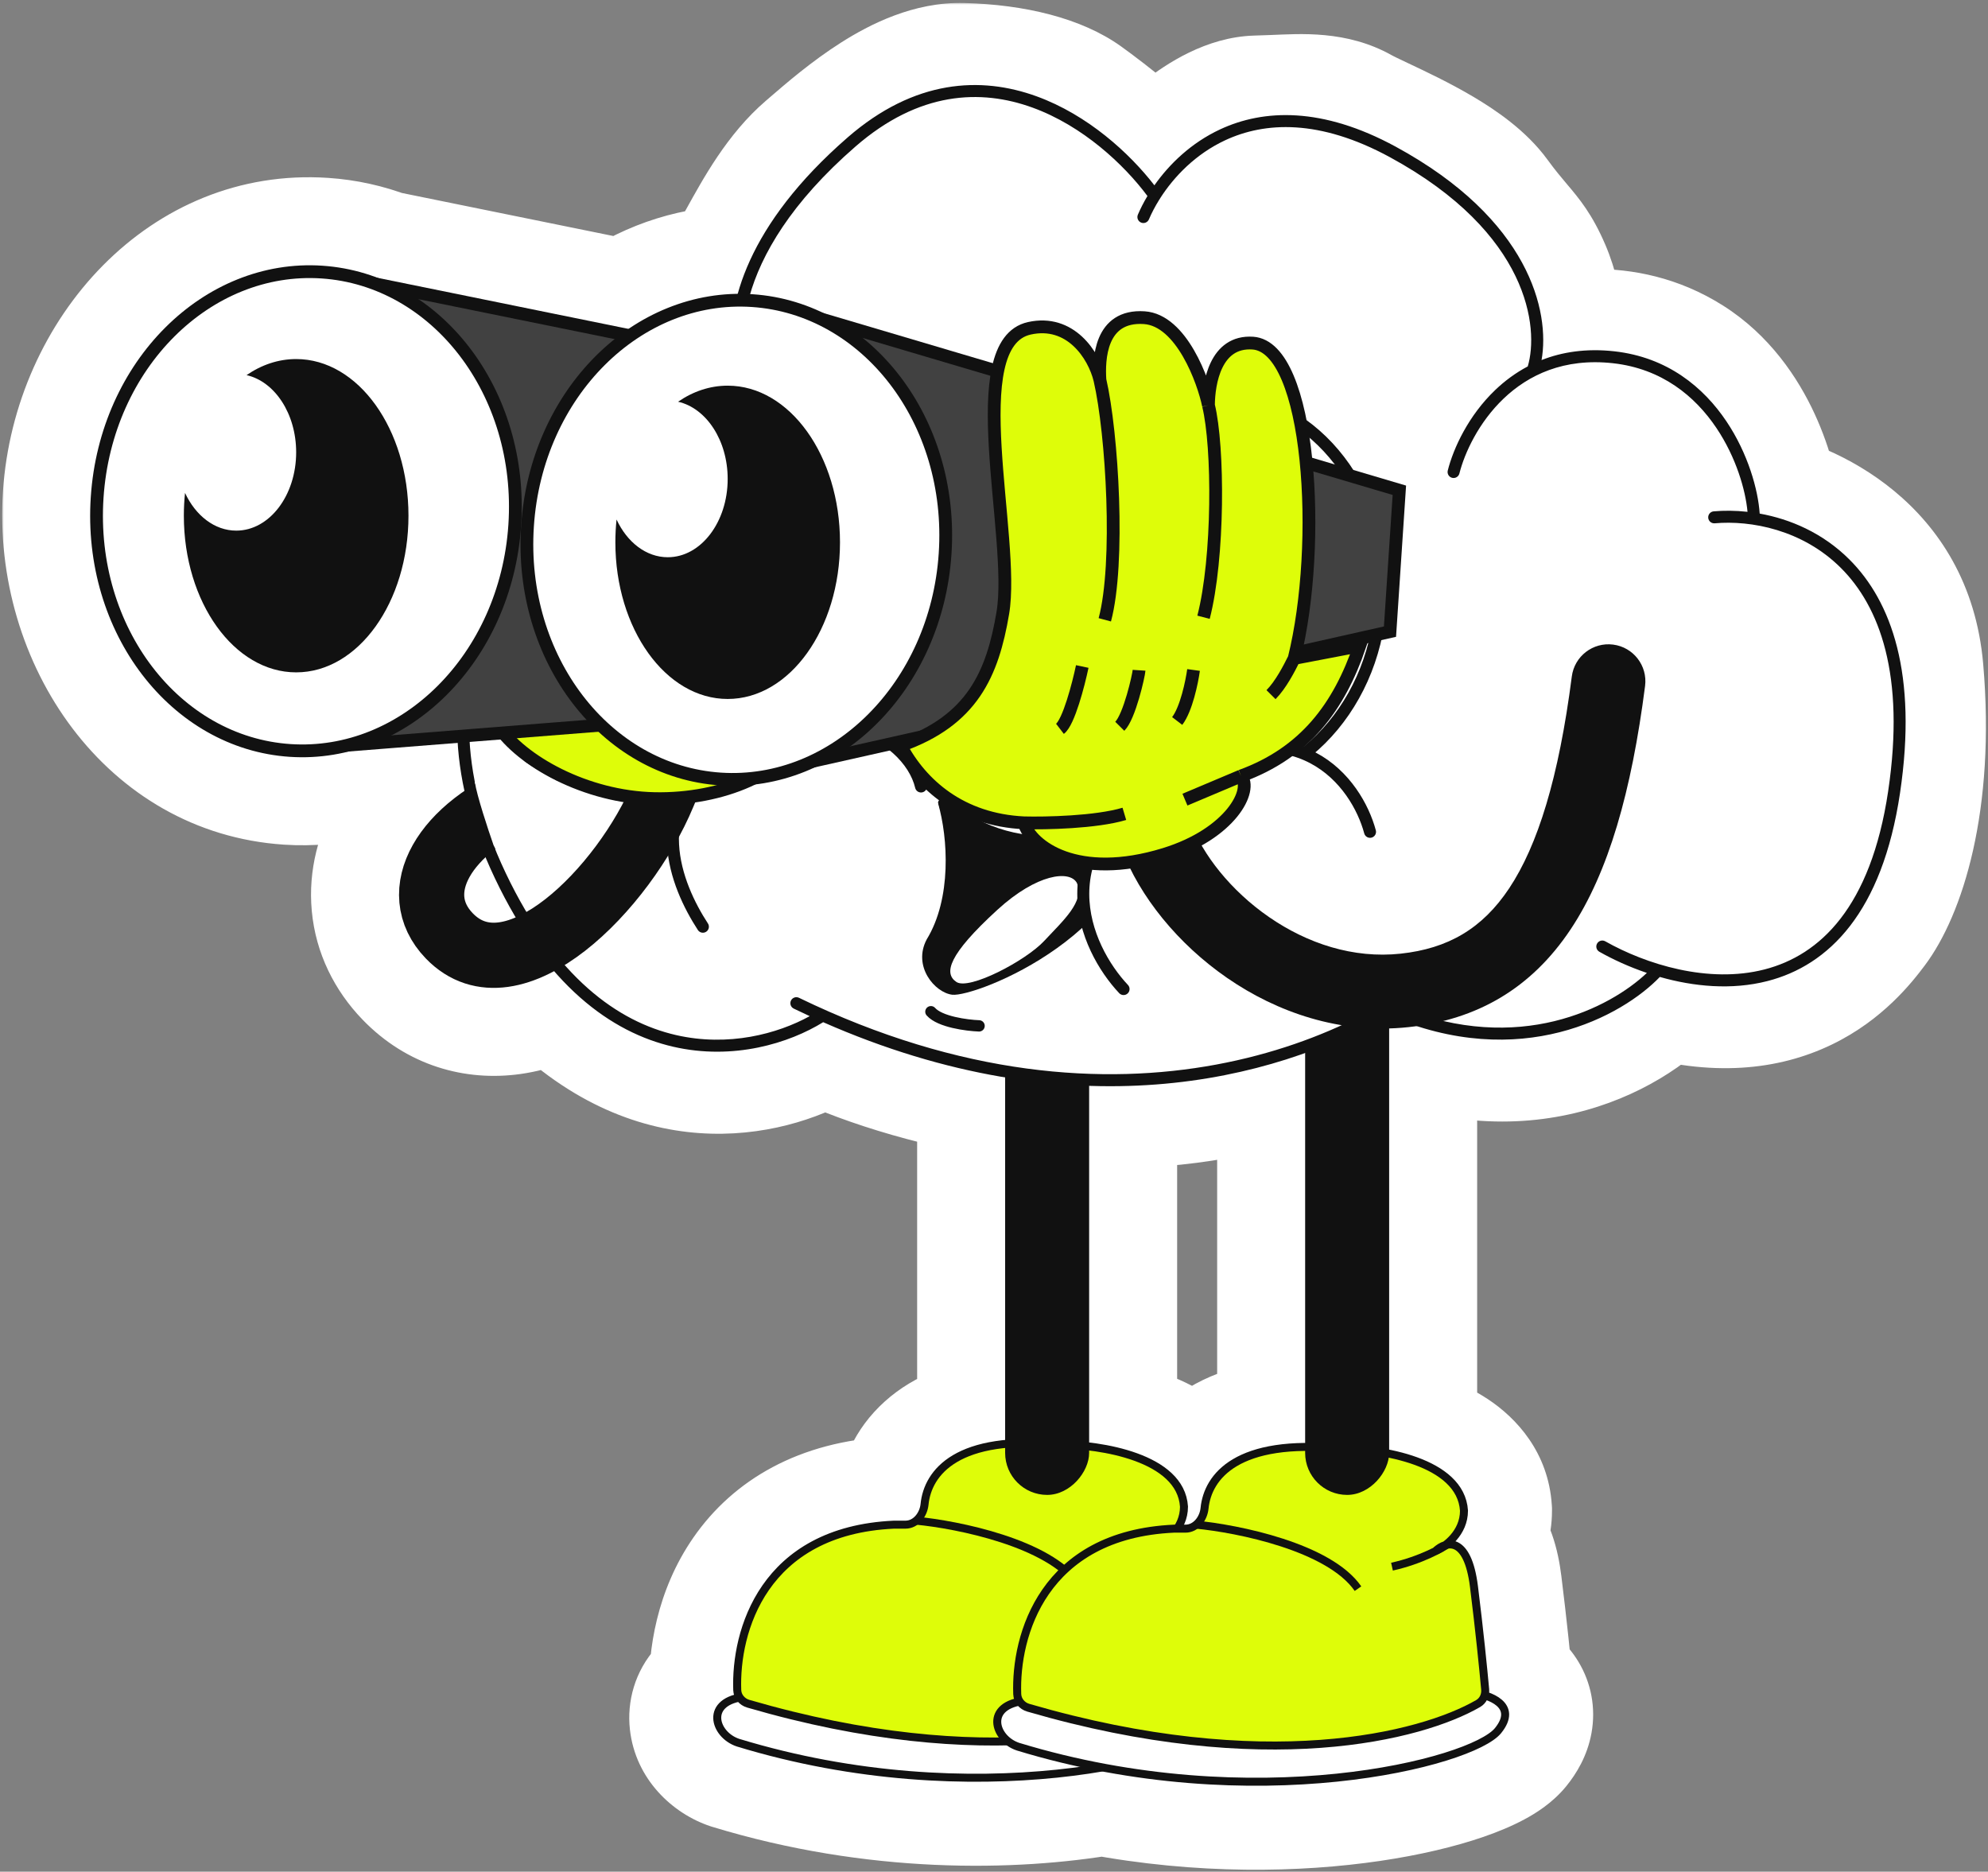 <svg width="427" height="402" viewBox="0 0 427 402" fill="none" xmlns="http://www.w3.org/2000/svg">
<rect x="0" y="0" width="427" height="402" fill="#808080" stroke="none"/>
<mask id="path-1-outside-1_18_1985" maskUnits="userSpaceOnUse" x="0.363" y="0.531" width="427" height="402" fill="black">
<rect fill="white" x="0.363" y="0.531" width="427" height="402"/>
<path fill-rule="evenodd" clip-rule="evenodd" d="M359.983 81.601C348.057 74.056 334.528 76.835 329.255 79.167C331.081 76.125 330.168 66.389 327.429 60C325.703 55.973 324.34 54.364 322.12 51.743C320.819 50.206 319.222 48.321 317.086 45.397C312.61 39.272 301.567 34.059 294.551 30.747C292.506 29.782 290.803 28.978 289.705 28.36C285.463 25.974 281.221 26.129 273.556 26.41C272.425 26.451 271.22 26.495 269.929 26.535C261.898 26.778 251.98 36.574 248.025 41.442C246.199 37.791 234.03 28.36 229.771 25.318C225.511 22.275 217.601 19.841 206.649 19.537C196.244 19.248 184.466 29.393 177.837 35.104L177.837 35.104C177.488 35.404 177.153 35.692 176.834 35.966C171.454 40.577 167.8 47.129 163.874 54.17L163.874 54.17L163.874 54.17C163.137 55.491 162.391 56.829 161.622 58.175C160.736 59.727 160.074 61.403 159.589 63.11C150.68 62.965 142.233 65.722 134.987 70.639L81.185 59.691C77.409 58.246 73.397 57.343 69.213 57.065C43.688 55.372 21.43 77.613 19.498 106.742C17.566 135.871 36.692 160.857 62.217 162.55C66.593 162.84 70.872 162.427 74.97 161.396L99.442 159.463C99.697 162.195 100.185 165.457 100.968 169.051C95.604 172.51 91.331 176.727 88.668 181.465C86.553 185.228 85.38 189.482 85.787 193.899C86.2 198.376 88.188 202.465 91.461 205.859C96.503 211.088 102.822 212.846 109.161 211.955C113.004 211.415 116.726 209.933 120.194 207.929C122.252 210.165 124.496 212.286 126.94 214.247C147.871 231.04 168.721 223.678 176.53 217.897C182.517 221.081 196.991 226.779 215.912 229.862C215.9 230.051 215.894 230.241 215.894 230.433V310.131C203.225 311.388 199.125 317.669 198.585 323.093C198.363 325.318 196.729 327.463 194.493 327.463H192.02C163.9 328.756 157.896 350.417 158.353 362.996C158.374 363.584 158.566 364.132 158.882 364.597C151.451 366.03 153.636 372.66 158.516 374.286C188.566 383.454 217.257 382.96 236.803 379.605C280.064 387.776 316.844 377.75 321.754 371.708C325.234 367.425 322.163 365.122 318.875 364.111C318.995 363.707 319.039 363.275 318.999 362.838C318.596 358.419 317.761 350.092 316.597 340.779C315.568 332.552 312.713 331.185 310.44 331.858C312.357 330.419 314.449 327.93 314.449 324.455C313.99 317.349 306.116 313.798 298.373 312.221C298.374 312.165 298.375 312.109 298.375 312.053V216.473C298.426 216.441 298.477 216.409 298.527 216.376L298.832 216.681C328.038 229.337 348.929 216.275 355.723 208.162C382.191 216.072 393.752 202.077 398.316 195.993C402.879 189.908 409.573 172.567 407.139 144.273C405.192 121.638 386.045 112.937 376.715 111.416C376.107 104.621 371.909 89.146 359.983 81.601ZM105.242 183.262C106.954 187.677 109.095 192.199 111.742 196.584C110.057 197.415 108.533 197.906 107.213 198.092C104.989 198.404 103.246 197.912 101.538 196.141C100.256 194.811 99.821 193.622 99.728 192.614C99.63 191.546 99.87 190.109 100.873 188.324C101.776 186.717 103.225 184.978 105.242 183.262ZM233.936 310.672V231.786C234.774 231.828 235.616 231.863 236.464 231.892C253.282 232.462 268.695 228.957 280.332 224.833V310.766C264.269 310.913 259.322 317.956 258.725 323.951C258.503 326.176 256.868 328.321 254.632 328.321H252.858C253.709 327.036 254.309 325.458 254.309 323.597C253.765 315.156 242.758 311.731 233.936 310.672Z"/>
</mask>
<path d="M329.255 79.167L313.048 69.442L282.365 120.575L336.901 96.453L329.255 79.167ZM359.983 81.601L370.088 65.628L370.088 65.628L359.983 81.601ZM327.429 60L344.803 52.555L344.803 52.555L327.429 60ZM322.12 51.743L307.697 63.959L307.697 63.959L322.12 51.743ZM317.086 45.397L301.825 56.549L301.825 56.549L317.086 45.397ZM294.551 30.747L302.62 13.655L302.62 13.655L294.551 30.747ZM289.705 28.36L298.971 11.886L298.971 11.886L289.705 28.36ZM273.556 26.41L272.864 7.521L272.864 7.521L273.556 26.41ZM269.929 26.535L269.357 7.642L269.357 7.642L269.929 26.535ZM248.025 41.442L231.119 49.895L244.22 76.098L262.694 53.361L248.025 41.442ZM229.771 25.318L240.757 9.937L240.757 9.937L229.771 25.318ZM206.649 19.537L206.124 38.431L206.649 19.537ZM177.837 35.104L189.473 49.998L189.83 49.72L190.172 49.425L177.837 35.104ZM177.837 35.104L166.2 20.209L165.844 20.487L165.501 20.782L177.837 35.104ZM176.834 35.966L164.533 21.615L164.533 21.615L176.834 35.966ZM163.874 54.17L147.366 44.964L147.28 45.119L147.196 45.275L163.874 54.17ZM163.874 54.17L147.196 45.276L147.079 45.495L146.968 45.717L163.874 54.17ZM163.874 54.17L180.382 63.376L180.589 63.004L180.78 62.623L163.874 54.17ZM161.622 58.175L178.033 67.553L178.033 67.553L161.622 58.175ZM159.589 63.11L159.281 82.009L173.804 82.246L177.772 68.273L159.589 63.11ZM134.987 70.639L131.218 89.161L139.017 90.748L145.603 86.278L134.987 70.639ZM81.185 59.691L74.429 77.344L75.886 77.901L77.416 78.213L81.185 59.691ZM69.213 57.065L67.962 75.925L67.962 75.925L69.213 57.065ZM19.498 106.742L38.358 107.993L38.358 107.993L19.498 106.742ZM62.217 162.55L63.468 143.69L63.468 143.69L62.217 162.55ZM74.97 161.396L73.481 142.554L71.899 142.679L70.36 143.066L74.97 161.396ZM99.442 159.463L118.261 157.705L116.528 139.153L97.953 140.62L99.442 159.463ZM100.968 169.051L111.212 184.936L122.228 177.832L119.436 165.025L100.968 169.051ZM88.668 181.465L105.146 190.725L105.146 190.725L88.668 181.465ZM85.787 193.899L104.609 192.165L104.609 192.165L85.787 193.899ZM91.461 205.859L77.855 218.979L77.855 218.979L91.461 205.859ZM109.161 211.955L111.791 230.673L111.791 230.673L109.161 211.955ZM120.194 207.929L134.103 195.13L123.849 183.987L110.737 191.564L120.194 207.929ZM126.94 214.247L115.111 228.989L115.111 228.989L126.94 214.247ZM176.53 217.897L185.403 201.208L174.871 195.609L165.284 202.706L176.53 217.897ZM215.912 229.862L234.776 231.042L235.845 213.958L218.951 211.206L215.912 229.862ZM215.894 310.131L217.761 328.94L234.795 327.249V310.131H215.894ZM198.585 323.093L179.777 321.22L179.776 321.22L198.585 323.093ZM192.02 327.463V308.562H191.586L191.152 308.581L192.02 327.463ZM158.353 362.996L177.242 362.309L177.242 362.309L158.353 362.996ZM158.882 364.597L162.46 383.157L190.64 377.723L174.519 353.98L158.882 364.597ZM158.516 374.286L152.538 392.218L152.768 392.294L153 392.365L158.516 374.286ZM236.803 379.605L240.311 361.032L236.964 360.4L233.606 360.976L236.803 379.605ZM321.754 371.708L307.084 359.789L307.084 359.789L321.754 371.708ZM318.875 364.111L300.76 358.716L295.414 376.668L313.317 382.177L318.875 364.111ZM318.999 362.838L300.175 364.553L300.175 364.553L318.999 362.838ZM316.597 340.779L335.352 338.435L335.352 338.435L316.597 340.779ZM310.44 331.858L299.098 316.738L315.806 349.981L310.44 331.858ZM314.449 324.455H333.35V323.846L333.311 323.238L314.449 324.455ZM298.373 312.221L279.475 311.87L279.183 327.602L294.601 330.742L298.373 312.221ZM298.375 216.473L288.262 200.505L279.473 206.07V216.473H298.375ZM298.527 216.376L311.893 203.011L301.148 192.267L288.346 200.451L298.527 216.376ZM298.832 216.681L285.466 230.046L288.012 232.592L291.316 234.024L298.832 216.681ZM355.723 208.162L361.135 190.052L349.218 186.491L341.232 196.026L355.723 208.162ZM398.316 195.993L413.437 207.334L413.437 207.333L398.316 195.993ZM407.139 144.273L388.307 145.893L388.307 145.893L407.139 144.273ZM376.715 111.416L357.889 113.102L359.198 127.711L373.674 130.071L376.715 111.416ZM111.742 196.584L120.104 213.535L138.559 204.431L127.923 186.814L111.742 196.584ZM105.242 183.262L122.865 176.429L113.251 151.631L92.994 168.866L105.242 183.262ZM107.213 198.092L109.843 216.809L109.843 216.809L107.213 198.092ZM101.538 196.141L115.144 183.021L115.144 183.021L101.538 196.141ZM99.728 192.614L118.55 190.881L118.55 190.881L99.728 192.614ZM100.873 188.324L117.351 197.584L117.351 197.584L100.873 188.324ZM233.936 231.786L234.882 212.908L215.035 211.914V231.786H233.936ZM233.936 310.672H215.035V327.441L231.684 329.439L233.936 310.672ZM236.464 231.892L235.823 250.783L235.823 250.783L236.464 231.892ZM280.332 224.833H299.234V198.083L274.02 207.017L280.332 224.833ZM280.332 310.766L280.505 329.667L299.234 329.496V310.766H280.332ZM258.725 323.951L239.916 322.078L239.916 322.078L258.725 323.951ZM252.858 328.321L237.101 317.882L217.662 347.223H252.858V328.321ZM254.309 323.597H273.211V322.988L273.171 322.38L254.309 323.597ZM336.901 96.453C336.879 96.463 337.456 96.222 338.564 95.984C339.619 95.758 340.897 95.591 342.271 95.581C345.031 95.559 347.631 96.153 349.877 97.574L370.088 65.628C351.017 53.562 330.356 58.012 321.609 61.881L336.901 96.453ZM310.056 67.446C310.232 67.856 310.492 68.601 310.738 69.636C310.979 70.648 311.149 71.694 311.236 72.621C311.279 73.076 311.298 73.451 311.302 73.734C311.307 74.027 311.295 74.148 311.298 74.11C311.299 74.1 311.33 73.724 311.491 73.089C311.575 72.758 311.713 72.279 311.939 71.695C312.162 71.12 312.511 70.335 313.048 69.442L345.462 88.892C348.145 84.422 348.744 79.792 348.952 77.465C349.208 74.585 349.12 71.684 348.871 69.056C348.384 63.923 347.098 57.91 344.803 52.555L310.056 67.446ZM307.697 63.959C308.921 65.403 309.138 65.689 309.303 65.932C309.346 65.996 309.571 66.314 310.056 67.446L344.803 52.555C341.982 45.974 339.216 42.681 336.543 39.526L307.697 63.959ZM301.825 56.549C304.369 60.032 306.317 62.329 307.697 63.959L336.544 39.526C335.321 38.083 334.075 36.611 332.346 34.245L301.825 56.549ZM286.482 47.84C290.092 49.544 293.824 51.32 297.147 53.285C298.775 54.248 300.036 55.103 300.946 55.821C301.916 56.588 302.053 56.861 301.825 56.549L332.346 34.245C327.732 27.93 321.036 23.495 316.394 20.749C311.323 17.75 306.027 15.263 302.62 13.655L286.482 47.84ZM280.438 44.834C282.273 45.866 284.737 47.016 286.482 47.84L302.62 13.655C301.568 13.158 300.745 12.769 300.052 12.431C299.716 12.268 299.456 12.138 299.258 12.037C299.053 11.931 298.969 11.884 298.971 11.886L280.438 44.834ZM274.247 45.299C276.229 45.226 277.671 45.175 278.921 45.161C280.151 45.148 280.848 45.178 281.256 45.214C281.622 45.246 281.577 45.269 281.302 45.191C280.99 45.102 280.674 44.967 280.438 44.834L298.971 11.886C289.194 6.386 279.05 7.295 272.864 7.521L274.247 45.299ZM270.502 45.427C271.861 45.386 273.123 45.34 274.247 45.299L272.864 7.521C271.727 7.563 270.579 7.605 269.357 7.642L270.502 45.427ZM262.694 53.361C263.924 51.848 266.383 49.246 269.039 47.185C270.338 46.176 271.326 45.578 271.923 45.289C272.621 44.95 272.06 45.38 270.502 45.427L269.357 7.642C258.989 7.956 250.41 13.789 245.858 17.323C240.557 21.438 236.08 26.169 233.355 29.523L262.694 53.361ZM218.784 40.698C220.525 41.942 224.241 44.758 227.653 47.624C229.363 49.061 230.764 50.315 231.724 51.263C231.949 51.485 232.122 51.663 232.249 51.799C232.379 51.937 232.432 52 232.426 51.992C232.42 51.986 232.391 51.951 232.342 51.888C232.293 51.825 232.214 51.721 232.113 51.578C231.941 51.333 231.549 50.755 231.119 49.895L264.93 32.989C262.907 28.942 259.639 25.7 258.279 24.358C256.31 22.415 254.06 20.437 251.967 18.679C247.774 15.156 243.275 11.736 240.757 9.937L218.784 40.698ZM206.124 38.431C210.366 38.549 213.613 39.072 215.883 39.673C218.285 40.309 219.042 40.882 218.784 40.698L240.757 9.937C232.189 3.817 219.984 0.999 207.174 0.643L206.124 38.431ZM190.172 49.425C193.596 46.476 197.207 43.404 200.941 41.038C205.126 38.388 206.693 38.447 206.124 38.431L207.174 0.643C196.2 0.338 186.675 5.326 180.712 9.103C174.299 13.166 168.707 18.021 165.501 20.782L190.172 49.425ZM189.473 49.998L189.473 49.998L166.2 20.209L166.2 20.209L189.473 49.998ZM189.135 50.317C189.475 50.026 189.827 49.722 190.172 49.425L165.501 20.782C165.148 21.086 164.832 21.359 164.533 21.615L189.135 50.317ZM180.382 63.376C184.707 55.621 186.798 52.32 189.135 50.317L164.533 21.615C156.111 28.834 150.894 38.638 147.366 44.964L180.382 63.376ZM180.552 63.065L180.552 63.065L147.196 45.275L147.196 45.276L180.552 63.065ZM180.78 62.623L180.78 62.623L146.968 45.717L146.968 45.718L180.78 62.623ZM178.033 67.553C178.859 66.107 179.653 64.684 180.382 63.376L147.366 44.965C146.622 46.299 145.923 47.551 145.211 48.797L178.033 67.553ZM177.772 68.273C177.917 67.761 178.036 67.548 178.033 67.553L145.211 48.797C143.435 51.905 142.231 55.044 141.406 57.947L177.772 68.273ZM159.897 44.211C146.795 43.997 134.575 48.075 124.372 55L145.603 86.278C149.89 83.368 154.566 81.932 159.281 82.009L159.897 44.211ZM138.756 52.118L84.954 41.169L77.416 78.213L131.218 89.161L138.756 52.118ZM87.94 42.038C82.435 39.931 76.57 38.61 70.464 38.205L67.962 75.925C70.225 76.075 72.383 76.561 74.429 77.344L87.94 42.038ZM70.464 38.205C32.26 35.671 3.1 68.363 0.638 105.491L38.358 107.993C39.759 86.864 55.116 75.073 67.962 75.925L70.464 38.205ZM0.638 105.491C-1.825 142.619 22.762 178.876 60.966 181.41L63.468 143.69C50.621 142.838 36.956 129.122 38.358 107.993L0.638 105.491ZM60.966 181.41C67.352 181.833 73.609 181.229 79.58 179.727L70.36 143.066C68.135 143.625 65.833 143.847 63.468 143.69L60.966 181.41ZM76.458 180.239L100.93 178.306L97.953 140.62L73.481 142.554L76.458 180.239ZM119.436 165.025C118.807 162.139 118.441 159.635 118.261 157.705L80.622 161.221C80.953 164.756 81.563 168.775 82.501 173.076L119.436 165.025ZM90.725 153.166C83.436 157.866 76.704 164.173 72.19 172.206L105.146 190.725C105.957 189.281 107.773 187.153 111.212 184.936L90.725 153.166ZM72.19 172.206C68.579 178.631 66.142 186.69 66.965 195.632L104.609 192.165C104.609 192.165 104.609 192.162 104.609 192.157C104.609 192.151 104.609 192.139 104.61 192.121C104.613 192.085 104.622 192.013 104.649 191.899C104.706 191.665 104.842 191.266 105.146 190.725L72.19 172.206ZM66.965 195.632C67.81 204.8 71.901 212.805 77.855 218.979L105.067 192.739C104.74 192.4 104.631 192.188 104.609 192.142C104.593 192.108 104.606 192.133 104.609 192.165L66.965 195.632ZM77.855 218.979C87.408 228.887 99.909 232.342 111.791 230.673L106.531 193.238C105.934 193.322 105.702 193.238 105.699 193.237C105.683 193.232 105.644 193.218 105.569 193.171C105.492 193.122 105.319 193 105.067 192.739L77.855 218.979ZM111.791 230.673C118.646 229.71 124.683 227.165 129.652 224.294L110.737 191.564C108.768 192.702 107.362 193.121 106.531 193.238L111.791 230.673ZM138.768 199.504C137.11 198.174 135.557 196.71 134.103 195.13L106.286 220.728C108.947 223.62 111.882 226.398 115.111 228.989L138.768 199.504ZM165.284 202.706C162.447 204.805 151.298 209.557 138.768 199.504L115.111 228.989C144.444 252.524 174.995 242.55 187.776 233.089L165.284 202.706ZM218.951 211.206C201.858 208.422 189.387 203.326 185.403 201.208L167.657 234.587C175.648 238.835 192.124 245.137 212.872 248.517L218.951 211.206ZM234.795 230.433C234.795 230.635 234.789 230.838 234.776 231.042L197.047 228.681C197.011 229.263 196.992 229.848 196.992 230.433H234.795ZM234.795 310.131V230.433H196.992V310.131H234.795ZM217.393 324.966C217.331 325.595 217.154 326.347 216.775 327.137C216.38 327.959 215.855 328.632 215.327 329.107C214.223 330.099 214.229 329.29 217.761 328.94L214.027 291.322C204.89 292.229 196.512 295.189 190.056 300.992C183.458 306.923 180.455 314.409 179.777 321.22L217.393 324.966ZM194.493 346.364C210.063 346.364 216.616 332.769 217.393 324.966L179.776 321.22C180.039 318.583 181.088 315.919 183.098 313.633C185.222 311.217 189.135 308.562 194.493 308.562V346.364ZM192.02 346.364H194.493V308.562H192.02V346.364ZM177.242 362.309C177.116 358.849 177.996 354.661 180.001 351.77C181.373 349.792 184.297 346.739 192.889 346.344L191.152 308.581C171.623 309.479 157.485 317.904 148.939 330.224C141.026 341.632 139.132 354.564 139.464 363.683L177.242 362.309ZM174.519 353.98C176.095 356.3 177.128 359.166 177.242 362.309L139.464 363.683C139.621 368.003 141.038 371.965 143.244 375.214L174.519 353.98ZM164.493 356.355C167.689 357.42 172.131 360.669 172.867 367.275C173.308 371.228 172.154 375.686 169.051 379.133C166.244 382.251 163.25 383.004 162.46 383.157L155.303 346.037C150.798 346.906 145.291 349.025 140.956 353.84C136.325 358.984 134.629 365.47 135.297 371.463C136.488 382.149 144.462 389.526 152.538 392.218L164.493 356.355ZM233.606 360.976C216.49 363.914 190.831 364.383 164.031 356.207L153 392.365C186.301 402.524 218.024 402.006 240 398.234L233.606 360.976ZM307.084 359.789C308.845 357.621 310.37 357.013 309.537 357.459C309.112 357.687 308.089 358.164 306.325 358.773C302.831 359.979 297.597 361.302 290.907 362.287C277.555 364.253 259.673 364.689 240.311 361.032L233.295 398.178C257.195 402.693 279.333 402.201 296.414 399.686C304.94 398.431 312.525 396.625 318.66 394.507C321.711 393.454 324.705 392.22 327.4 390.775C329.687 389.549 333.435 387.305 336.423 383.627L307.084 359.789ZM313.317 382.177C313.102 382.111 312.362 381.871 311.349 381.253C310.406 380.677 308.343 379.232 306.652 376.42C304.716 373.198 303.953 369.281 304.632 365.508C305.226 362.206 306.69 360.274 307.084 359.789L336.423 383.627C338.558 381 340.943 377.174 341.837 372.204C342.816 366.763 341.733 361.404 339.053 356.945C334.547 349.448 327.1 346.866 324.434 346.045L313.317 382.177ZM300.175 364.553C300.001 362.637 300.183 360.654 300.76 358.716L336.99 369.506C337.808 366.76 338.077 363.913 337.822 361.124L300.175 364.553ZM297.841 343.123C298.975 352.192 299.789 360.306 300.175 364.553L337.822 361.124C337.404 356.532 336.547 347.992 335.352 338.435L297.841 343.123ZM315.806 349.981C313.659 350.617 310.662 350.965 307.313 350.065C303.872 349.141 301.353 347.246 299.767 345.436C297.148 342.445 297.484 340.263 297.841 343.124L335.352 338.435C334.681 333.068 333.075 326.088 328.202 320.526C325.49 317.43 321.767 314.805 317.119 313.556C312.564 312.333 308.357 312.762 305.074 313.734L315.806 349.981ZM295.547 324.455C295.547 322.221 296.261 320.319 297.076 318.998C297.813 317.803 298.599 317.112 299.098 316.738L321.782 346.978C326.275 343.608 333.35 336.162 333.35 324.455H295.547ZM294.601 330.742C295.821 330.99 296.845 331.278 297.638 331.566C298.459 331.864 298.775 332.069 298.741 332.046C298.709 332.025 297.99 331.553 297.208 330.404C296.334 329.12 295.701 327.449 295.587 325.672L333.311 323.238C332.58 311.911 325.687 304.531 319.544 300.483C313.706 296.634 307.159 294.721 302.145 293.7L294.601 330.742ZM279.473 312.053C279.473 311.992 279.474 311.931 279.475 311.87L317.271 312.572C317.274 312.398 317.276 312.225 317.276 312.053H279.473ZM279.473 216.473V312.053H317.276V216.473H279.473ZM288.346 200.451C288.316 200.471 288.288 200.488 288.262 200.505L308.487 232.442C308.564 232.394 308.638 232.346 308.708 232.301L288.346 200.451ZM312.197 203.315L311.893 203.011L285.162 229.742L285.466 230.046L312.197 203.315ZM341.232 196.026C339.019 198.669 326.798 208.2 306.347 199.337L291.316 234.024C329.278 250.474 358.839 233.881 370.214 220.298L341.232 196.026ZM383.195 184.652C381.4 187.044 379.597 189.057 377.011 190.306C374.954 191.3 370.365 192.81 361.135 190.052L350.311 226.272C367.55 231.424 381.976 229.891 393.457 224.345C404.41 219.053 410.668 211.026 413.437 207.334L383.195 184.652ZM388.307 145.893C389.369 158.242 388.396 167.7 386.91 174.318C386.164 177.635 385.304 180.18 384.542 181.987C383.745 183.879 383.184 184.666 383.195 184.652L413.437 207.333C421.653 196.378 428.659 173.905 425.971 142.653L388.307 145.893ZM373.674 130.071C375.366 130.347 379.241 131.635 382.552 134.411C385.41 136.807 387.818 140.211 388.307 145.893L425.971 142.653C422.966 107.729 393.362 94.979 379.757 92.761L373.674 130.071ZM349.877 97.574C351.778 98.777 353.769 101.114 355.435 104.719C357.106 108.334 357.771 111.78 357.889 113.102L395.541 109.73C395.051 104.257 393.313 96.568 389.751 88.86C386.184 81.143 380.113 71.97 370.088 65.628L349.877 97.574ZM127.923 186.814C125.911 183.482 124.235 179.961 122.865 176.429L87.619 190.094C89.673 195.392 92.278 200.916 95.561 206.353L127.923 186.814ZM109.843 216.809C113.63 216.277 117.101 215.016 120.104 213.535L103.38 179.632C103.232 179.706 103.243 179.688 103.413 179.632C103.578 179.577 103.974 179.46 104.583 179.374L109.843 216.809ZM87.932 209.261C90.464 211.887 93.859 214.398 98.271 215.851C102.637 217.288 106.679 217.254 109.843 216.809L104.583 179.374C105.523 179.242 107.582 179.117 110.094 179.944C112.652 180.787 114.32 182.166 115.144 183.021L87.932 209.261ZM80.906 194.348C81.429 200.019 83.948 205.129 87.932 209.261L115.144 183.021C115.726 183.624 116.546 184.646 117.253 186.132C117.981 187.661 118.403 189.291 118.55 190.881L80.906 194.348ZM84.395 179.064C81.88 183.54 80.393 188.78 80.906 194.348L118.55 190.881C118.866 194.312 117.859 196.679 117.351 197.584L84.395 179.064ZM92.994 168.866C89.659 171.703 86.616 175.112 84.395 179.064L117.351 197.584C117.234 197.792 117.138 197.935 117.08 198.017C117.022 198.099 116.993 198.132 117.003 198.121C117.012 198.109 117.055 198.061 117.137 197.98C117.218 197.899 117.335 197.79 117.49 197.658L92.994 168.866ZM215.035 231.786V310.672H252.837V231.786H215.035ZM237.104 213.002C236.36 212.976 235.619 212.945 234.882 212.908L232.99 250.664C233.928 250.711 234.873 250.751 235.823 250.783L237.104 213.002ZM274.02 207.017C264.021 210.56 251.003 213.473 237.104 213.002L235.823 250.783C255.56 251.452 273.368 247.354 286.645 242.649L274.02 207.017ZM299.234 310.766V224.833H261.431V310.766H299.234ZM277.533 325.825C277.464 326.521 277.254 327.367 276.791 328.24C276.305 329.157 275.689 329.815 275.182 330.201C274.213 330.939 275.009 329.717 280.505 329.667L280.16 291.865C269.592 291.962 259.883 294.334 252.275 300.129C244.32 306.189 240.674 314.473 239.916 322.078L277.533 325.825ZM254.632 347.223C270.203 347.223 276.756 333.628 277.533 325.825L239.916 322.078C240.179 319.442 241.228 316.778 243.237 314.492C245.361 312.076 249.275 309.42 254.632 309.42V347.223ZM252.858 347.223H254.632V309.42H252.858V347.223ZM235.408 323.597C235.408 321.185 236.234 319.19 237.101 317.882L268.615 338.761C271.184 334.882 273.211 329.731 273.211 323.597H235.408ZM231.684 329.439C233.187 329.62 234.652 329.887 235.942 330.227C237.271 330.578 238.098 330.923 238.493 331.129C238.932 331.358 238.338 331.15 237.503 330.128C237.054 329.579 236.553 328.813 236.15 327.83C235.741 326.832 235.511 325.798 235.447 324.814L273.171 322.38C272.292 308.754 262.719 301.125 255.96 297.604C249.174 294.068 241.675 292.564 236.188 291.906L231.684 329.439Z" fill="white" mask="url(#path-1-outside-1_18_1985)"/>
<path d="M261.612 370.848C266.079 365.35 259.75 363.116 256.027 362.687C227.102 362.973 167.448 363.718 160.231 364.405C151.21 365.264 153.358 372.567 158.513 374.285C209.203 389.75 256.027 377.722 261.612 370.848Z" fill="white" stroke="#111111" stroke-width="1.718"/>
<path d="M254.307 323.595C253.62 312.941 236.265 310.278 227.673 310.278C205.61 308.044 199.264 316.249 198.583 323.091C198.361 325.316 196.726 327.461 194.49 327.461H192.018C163.898 328.754 157.893 350.415 158.351 362.994C158.401 364.374 159.388 365.531 160.713 365.917C211.538 380.731 245.1 372.108 257.345 365.03C258.418 364.409 258.969 363.213 258.857 361.978C258.454 357.559 257.619 349.232 256.455 339.919C255.426 331.691 252.571 330.324 250.298 330.997C252.215 329.559 254.307 327.07 254.307 323.595Z" fill="#DEFD09"/>
<path d="M227.673 310.278C236.265 310.278 253.62 312.941 254.307 323.595C254.307 328.406 250.297 331.327 248.293 332.186C250.441 330.182 255.08 328.922 256.455 339.919C257.619 349.232 258.454 357.559 258.857 361.978C258.969 363.213 258.418 364.409 257.345 365.03C245.1 372.108 211.538 380.731 160.713 365.917C159.388 365.531 158.401 364.374 158.351 362.994C157.893 350.415 163.898 328.754 192.018 327.461C192.904 327.461 193.733 327.461 194.49 327.461C196.726 327.461 198.361 325.316 198.583 323.091C199.264 316.249 205.61 308.044 227.673 310.278Z" stroke="#111111" stroke-width="1.718"/>
<path d="M251.301 330.468C249.726 331.613 245.029 334.248 238.843 335.623" stroke="#111111" stroke-width="1.718"/>
<path d="M196.745 326.602C205.766 327.461 225.355 331.413 231.541 340.348" stroke="#111111" stroke-width="1.718"/>
<rect width="18.042" height="99.662" rx="9.021" transform="matrix(-1 0 0 1 233.934 221.411)" fill="#111111"/>
<path d="M321.751 371.708C326.219 366.209 319.89 363.975 316.167 363.546C287.242 363.832 227.588 364.577 220.371 365.264C211.35 366.123 213.498 373.426 218.653 375.144C269.343 390.609 316.167 378.581 321.751 371.708Z" fill="white" stroke="#111111" stroke-width="1.718"/>
<path d="M314.447 324.454C313.759 313.801 296.404 311.137 287.813 311.137C265.75 308.903 259.404 317.109 258.722 323.951C258.501 326.175 256.866 328.32 254.63 328.32H252.158C224.037 329.613 218.033 351.274 218.49 363.853C218.541 365.233 219.527 366.39 220.853 366.777C271.677 381.59 305.24 372.967 317.484 365.889C318.558 365.269 319.109 364.072 318.997 362.837C318.594 358.418 317.759 350.091 316.594 340.778C315.566 332.551 312.71 331.184 310.437 331.857C312.355 330.418 314.447 327.929 314.447 324.454Z" fill="#DEFD09"/>
<path d="M287.813 311.137C296.404 311.137 313.759 313.801 314.447 324.454C314.447 329.265 310.437 332.187 308.432 333.046C310.58 331.041 315.22 329.781 316.594 340.778C317.759 350.091 318.594 358.418 318.997 362.837C319.109 364.072 318.558 365.269 317.484 365.889C305.24 372.967 271.677 381.59 220.853 366.777C219.527 366.39 218.541 365.233 218.49 363.853C218.033 351.274 224.037 329.613 252.158 328.32C253.044 328.32 253.873 328.32 254.63 328.32C256.866 328.32 258.501 326.175 258.722 323.951C259.404 317.109 265.75 308.903 287.813 311.137Z" stroke="#111111" stroke-width="1.718"/>
<path d="M311.44 331.327C309.865 332.473 305.169 335.107 298.983 336.482" stroke="#111111" stroke-width="1.718"/>
<path d="M256.885 327.461C265.906 328.32 285.495 332.272 291.681 341.207" stroke="#111111" stroke-width="1.718"/>
<rect width="18.042" height="115.986" rx="9.021" transform="matrix(-1 0 0 1 298.372 205.087)" fill="#111111"/>
<path d="M359.977 81.6C348.051 74.055 334.523 76.834 329.249 79.166C331.075 76.124 330.162 66.388 327.424 59.999C324.686 53.61 322.86 53.306 317.08 45.396C311.299 37.486 294.566 31.097 289.699 28.359C284.831 25.621 279.963 26.229 269.924 26.534C261.892 26.777 251.974 36.573 248.019 41.441C246.193 37.79 234.024 28.359 229.765 25.317C225.505 22.274 217.595 19.841 206.643 19.536C195.691 19.232 183.217 30.489 176.828 35.965C170.439 41.441 166.484 49.655 161.616 58.174C157.722 64.989 158.169 74.197 158.878 77.949H158.27C141.963 79.896 132.004 97.217 129.064 105.634C106.429 114.64 99.756 143.461 99.249 156.746C99.756 168.915 106.003 197.452 126.934 214.246C147.865 231.039 168.715 223.677 176.524 217.896C184.535 222.156 207.738 230.918 236.458 231.891C265.178 232.865 289.8 221.953 298.522 216.375L298.826 216.68C328.032 229.336 348.923 216.274 355.717 208.161C382.186 216.071 393.747 202.076 398.31 195.992C402.874 189.907 409.567 172.566 407.133 144.272C405.186 121.637 386.039 112.936 376.71 111.415C376.101 104.62 371.903 89.145 359.977 81.6Z" fill="white"/>
<path fill-rule="evenodd" clip-rule="evenodd" d="M246.458 42.099C241.436 35.357 232.587 27.037 221.757 23.105C210.652 19.074 197.382 19.614 183.758 31.461C156.055 55.551 157.967 76.205 161.828 83.1C162.176 83.721 161.954 84.506 161.333 84.854C160.712 85.202 159.927 84.98 159.579 84.359C158.771 82.916 158.069 81.064 157.609 78.859C148.369 81.574 131.33 91.646 129.743 112.729C129.689 113.438 129.071 113.97 128.361 113.917C127.651 113.864 127.119 113.245 127.173 112.535C127.321 110.568 127.594 108.69 127.976 106.901C120.316 111.684 110.971 120.528 105.465 133.047C99.416 146.801 97.952 165.094 108.629 187.527C119.331 210.014 132.819 219.451 145.16 222.299C156.464 224.908 167.016 222.04 173.922 218.245C172.782 217.72 171.637 217.179 170.488 216.623C169.848 216.313 169.58 215.542 169.89 214.901C170.201 214.261 170.971 213.993 171.612 214.303C241.421 248.121 294.125 221.902 311.618 204.806C312.127 204.308 312.943 204.318 313.44 204.827C313.938 205.336 313.928 206.152 313.419 206.649C310.252 209.744 306.006 213.104 300.778 216.361C326.291 226.641 345.827 216.445 353.731 208.96C349.931 207.673 346.456 206.074 343.522 204.415C342.903 204.064 342.685 203.278 343.035 202.658C343.386 202.039 344.172 201.821 344.792 202.171C353.517 207.108 366.944 211.314 378.998 208.213C384.986 206.673 390.67 203.323 395.329 197.294C400.001 191.249 403.691 182.447 405.554 169.942C409.289 144.886 403.657 130.24 395.437 122.015C387.174 113.748 376.042 111.708 368.305 112.394C367.596 112.457 366.971 111.933 366.908 111.224C366.845 110.515 367.369 109.889 368.078 109.827C370.283 109.631 372.748 109.641 375.347 109.928C374.926 105.277 372.912 98.246 368.681 91.94C364.085 85.088 356.938 79.179 346.45 78.013C335.917 76.843 328.273 80.535 322.953 85.613C317.592 90.729 314.58 97.27 313.463 101.691C313.289 102.381 312.588 102.799 311.898 102.625C311.208 102.451 310.79 101.75 310.964 101.06C312.179 96.252 315.404 89.255 321.173 83.749C323.184 81.83 325.502 80.094 328.145 78.697C330.575 70.533 328.544 50.064 298.519 33.751C283.366 25.519 271.654 26.171 263.177 30.114C256.805 33.078 252.147 37.953 249.199 42.567C249.148 42.684 249.079 42.794 248.993 42.893C248.08 44.357 247.341 45.789 246.774 47.119C246.495 47.773 245.738 48.078 245.084 47.799C244.429 47.52 244.124 46.763 244.403 46.108C244.944 44.839 245.629 43.486 246.458 42.099ZM247.951 39.802C242.634 32.923 233.661 24.685 222.637 20.683C210.696 16.348 196.433 17.024 182.067 29.516C160.495 48.274 156.039 65.49 157.206 76.293C148.876 78.648 134.087 86.792 128.902 103.37C120.495 107.982 109.405 117.687 103.106 132.009C96.743 146.478 95.317 165.555 106.301 188.635C117.26 211.661 131.306 221.747 144.581 224.811C157.545 227.803 169.535 224.041 176.808 219.545C230.341 243.117 273.55 232.157 298.036 218.006C326.62 230.432 348.532 218.142 356.514 209.828C363.75 211.889 371.905 212.699 379.64 210.709C386.158 209.033 392.343 205.374 397.369 198.87C402.382 192.383 406.195 183.129 408.104 170.322C411.914 144.753 406.239 129.178 397.26 120.193C391.487 114.417 384.452 111.471 377.961 110.307C377.625 105.209 375.47 97.433 370.822 90.504C365.911 83.183 358.151 76.72 346.734 75.452C340.706 74.782 335.518 75.596 331.108 77.335C332.955 66.961 328.514 47.114 299.749 31.486C283.992 22.925 271.416 23.439 262.09 27.777C255.839 30.684 251.138 35.268 247.951 39.802Z" fill="#111111"/>
<path d="M203.103 171.46C220.453 185.684 238.623 177.985 245.889 171.963C245.889 200.256 209.381 214.251 204.513 213.643C200.779 213.176 195.994 207.558 199.037 201.778C204.433 192.983 203.634 179.961 201.49 172.554C201.295 171.878 202.559 171.014 203.103 171.46Z" fill="#111111"/>
<path d="M214.248 195.389C222.767 187.601 229.764 186.87 231.285 189.608C233.111 193.563 228.243 197.823 224.288 202.082C220.333 206.341 208.164 212.73 205.425 210.905C202.687 209.079 203.6 205.124 214.248 195.389Z" fill="white"/>
<path d="M210.292 220.335C207.655 220.234 201.895 219.483 199.948 217.293" stroke="#111111" stroke-width="2.434" stroke-linecap="round"/>
<path d="M146.801 119.65C145.253 143.106 160.647 162.921 180.815 164.252C200.983 165.583 218.847 147.964 220.395 124.507C221.944 101.051 206.55 81.237 186.382 79.905C166.214 78.574 148.35 96.193 146.801 119.65Z" fill="white" stroke="#111111" stroke-width="2.577"/>
<path d="M222.968 124.677C221.42 148.134 236.814 167.948 256.982 169.279C277.15 170.611 295.014 152.991 296.562 129.535C298.111 106.078 282.717 86.264 262.549 84.933C242.381 83.601 224.517 101.221 222.968 124.677Z" fill="white" stroke="#111111" stroke-width="2.577"/>
<path d="M257.728 155.598C246.846 154.151 239.66 140.675 241.677 125.497C243.694 110.319 254.151 99.188 265.033 100.634C268.158 101.05 270.977 102.456 273.362 104.61C268.27 105.073 263.761 110.209 262.859 116.992C261.851 124.581 265.738 131.359 271.542 132.13C275.351 132.636 279.039 130.43 281.409 126.708C281.372 128.031 281.265 129.376 281.085 130.735C279.067 145.913 268.61 157.044 257.728 155.598Z" fill="#111111"/>
<path d="M181.402 150.201C170.52 148.755 163.333 135.278 165.351 120.101C167.368 104.923 177.825 93.791 188.707 95.238C191.832 95.653 194.651 97.06 197.036 99.214C191.944 99.676 187.435 104.812 186.533 111.596C185.524 119.185 189.412 125.962 195.215 126.734C199.025 127.24 202.713 125.033 205.083 121.311C205.046 122.635 204.939 123.98 204.758 125.338C202.741 140.516 192.284 151.648 181.402 150.201Z" fill="#111111"/>
<path d="M154.623 161.619C182.369 143.609 197.621 161.315 201.475 172.571C202.083 175.918 203.118 183.098 202.388 185.045C201.475 187.479 170.443 211.513 152.189 203.603C146.307 194.578 138.559 173.545 154.623 161.619Z" fill="white"/>
<path d="M197.824 168.92C195.086 157.359 174.398 146.938 154.623 161.619C138.56 173.545 145.09 190.014 150.972 199.039" stroke="#111111" stroke-width="2.577" stroke-linecap="round"/>
<path d="M251.064 166.487C278.811 150.91 291.426 168.109 294.266 178.656L241.329 212.426C233.013 203.603 223.318 182.063 251.064 166.487Z" fill="white"/>
<path d="M294.266 178.656C291.426 168.109 278.811 150.91 251.064 166.487C223.318 182.063 233.013 203.603 241.329 212.426" stroke="#111111" stroke-width="2.577" stroke-linecap="round"/>
<path d="M142.499 170.5C133.999 191 110 215 96.5 201C87.39 191.552 95.333 177.667 113.499 170.5" stroke="#111111" stroke-width="14" stroke-linecap="square"/>
<path d="M102 168C102.4 170.8 104.833 178.167 106 181.5L106.5 182.5L123 175.5C124.167 173.667 125.532 170.299 122.5 169C119 167.5 114.167 164.667 112 163C108.5 163.5 101.6 165.2 102 168Z" fill="white"/>
<path d="M140.586 171.523C125.819 171.217 111.994 163.458 106.899 155.829L130.134 151.762L172.332 157.365C168.691 165.816 155.353 171.83 140.586 171.523Z" fill="#DEFD09" stroke="#111111" stroke-width="2.744"/>
<path d="M66.447 160.694L73.162 59.458L157.001 76.519L157.777 76.677L158.302 76.085L167.371 65.85L300.567 105.297L298.553 135.661L163.83 165.912L136.461 155.299L136.169 155.185L135.857 155.21L66.447 160.694Z" fill="#414141" stroke="#111111" stroke-width="2.744"/>
<path d="M202.999 118.912C201.106 147.46 179.348 168.943 154.744 167.311C130.139 165.679 111.409 141.511 113.302 112.963C115.196 84.415 136.953 62.932 161.558 64.564C186.163 66.196 204.893 90.364 202.999 118.912Z" fill="white" stroke="#111111" stroke-width="2.744"/>
<path d="M110.564 112.782C108.67 141.33 86.913 162.813 62.308 161.181C37.703 159.549 18.974 135.381 20.867 106.833C22.76 78.285 44.518 56.803 69.123 58.434C93.728 60.066 112.457 84.234 110.564 112.782Z" fill="white" stroke="#111111" stroke-width="2.744"/>
<path d="M63.612 144.409C76.935 144.409 87.735 129.345 87.735 110.763C87.735 92.181 76.935 77.117 63.612 77.117C59.787 77.117 56.17 78.359 52.956 80.569C59.009 81.939 63.612 88.839 63.612 97.144C63.612 106.435 57.852 113.967 50.746 113.967C46.082 113.967 41.998 110.723 39.742 105.866C39.575 107.465 39.488 109.1 39.488 110.763C39.488 129.345 50.289 144.409 63.612 144.409Z" fill="#111111"/>
<path d="M156.297 150.123C169.62 150.123 180.421 135.059 180.421 116.477C180.421 97.895 169.62 82.831 156.297 82.831C152.472 82.831 148.855 84.073 145.642 86.283C151.694 87.653 156.297 94.553 156.297 102.858C156.297 112.149 150.537 119.681 143.431 119.681C138.768 119.681 134.684 116.437 132.427 111.58C132.26 113.179 132.174 114.814 132.174 116.477C132.174 135.059 142.974 150.123 156.297 150.123Z" fill="#111111"/>
<path fill-rule="evenodd" clip-rule="evenodd" d="M346.487 138.444C350.833 139.002 353.904 142.979 353.345 147.326C350.437 169.944 345.513 187.331 337.374 199.569C328.896 212.316 317.226 219.024 302.532 220.605C287.817 222.189 274.213 217.379 263.572 210.035C253.01 202.745 244.758 192.545 240.917 182.313L255.775 176.735C258.321 183.517 264.298 191.252 272.587 196.973C280.798 202.641 290.668 205.92 300.834 204.826C311.02 203.729 318.389 199.455 324.159 190.78C330.267 181.597 334.799 167.122 337.604 145.302C338.163 140.955 342.14 137.885 346.487 138.444Z" fill="#111111"/>
<path d="M250.114 183.48C231.352 189.25 221.446 181.765 219.923 176.723C206.413 176.077 197.904 168.549 193.448 160.142C208.848 154.73 213.188 144.725 215.391 131.668C218.145 115.348 206.408 73.758 221.108 70.51C229.871 68.574 234.937 76.183 236.25 81.585C235.978 77.278 236.22 67.597 245.77 68.23C253.813 68.764 258.509 81.942 259.563 87.047C259.6 82.294 261.042 73.159 269.084 73.692C281.563 74.52 284.054 116.922 277.973 141.413L292.079 138.713C287.588 151.841 280.297 161.661 266.549 166.669C269.23 169.644 264.331 179.109 250.114 183.48Z" fill="#DEFD09"/>
<path d="M219.923 176.723C221.446 181.765 231.352 189.25 250.114 183.48C264.331 179.109 269.23 169.644 266.549 166.669M219.923 176.723C206.413 176.077 197.904 168.549 193.448 160.142C208.848 154.73 213.188 144.725 215.391 131.668C218.145 115.348 206.408 73.758 221.108 70.51C229.871 68.574 234.937 76.183 236.25 81.585M219.923 176.723C224.558 176.844 235.361 176.628 241.499 174.797M266.549 166.669C280.297 161.661 287.588 151.841 292.079 138.713L277.973 141.413M266.549 166.669L254.514 171.745M277.973 141.413C284.054 116.922 281.563 74.52 269.084 73.692C261.042 73.159 259.6 82.294 259.563 87.047M277.973 141.413C276.901 143.58 275.089 147.096 273 149.195M259.563 87.047C258.509 81.942 253.813 68.764 245.77 68.23C236.22 67.597 235.978 77.278 236.25 81.585M259.563 87.047C261.758 95.957 261.802 119.81 258.505 132.57M236.25 81.585C238.919 93.137 240.552 121.03 237.299 133.121M232.456 143.149C231.643 147.011 229.547 155.096 227.668 156.538M244.658 143.959C244.584 145.073 242.607 153.892 240.518 155.991M256.361 143.896C256.004 146.483 254.801 152.296 252.849 154.851" stroke="#111111" stroke-width="2.744"/>
</svg>
